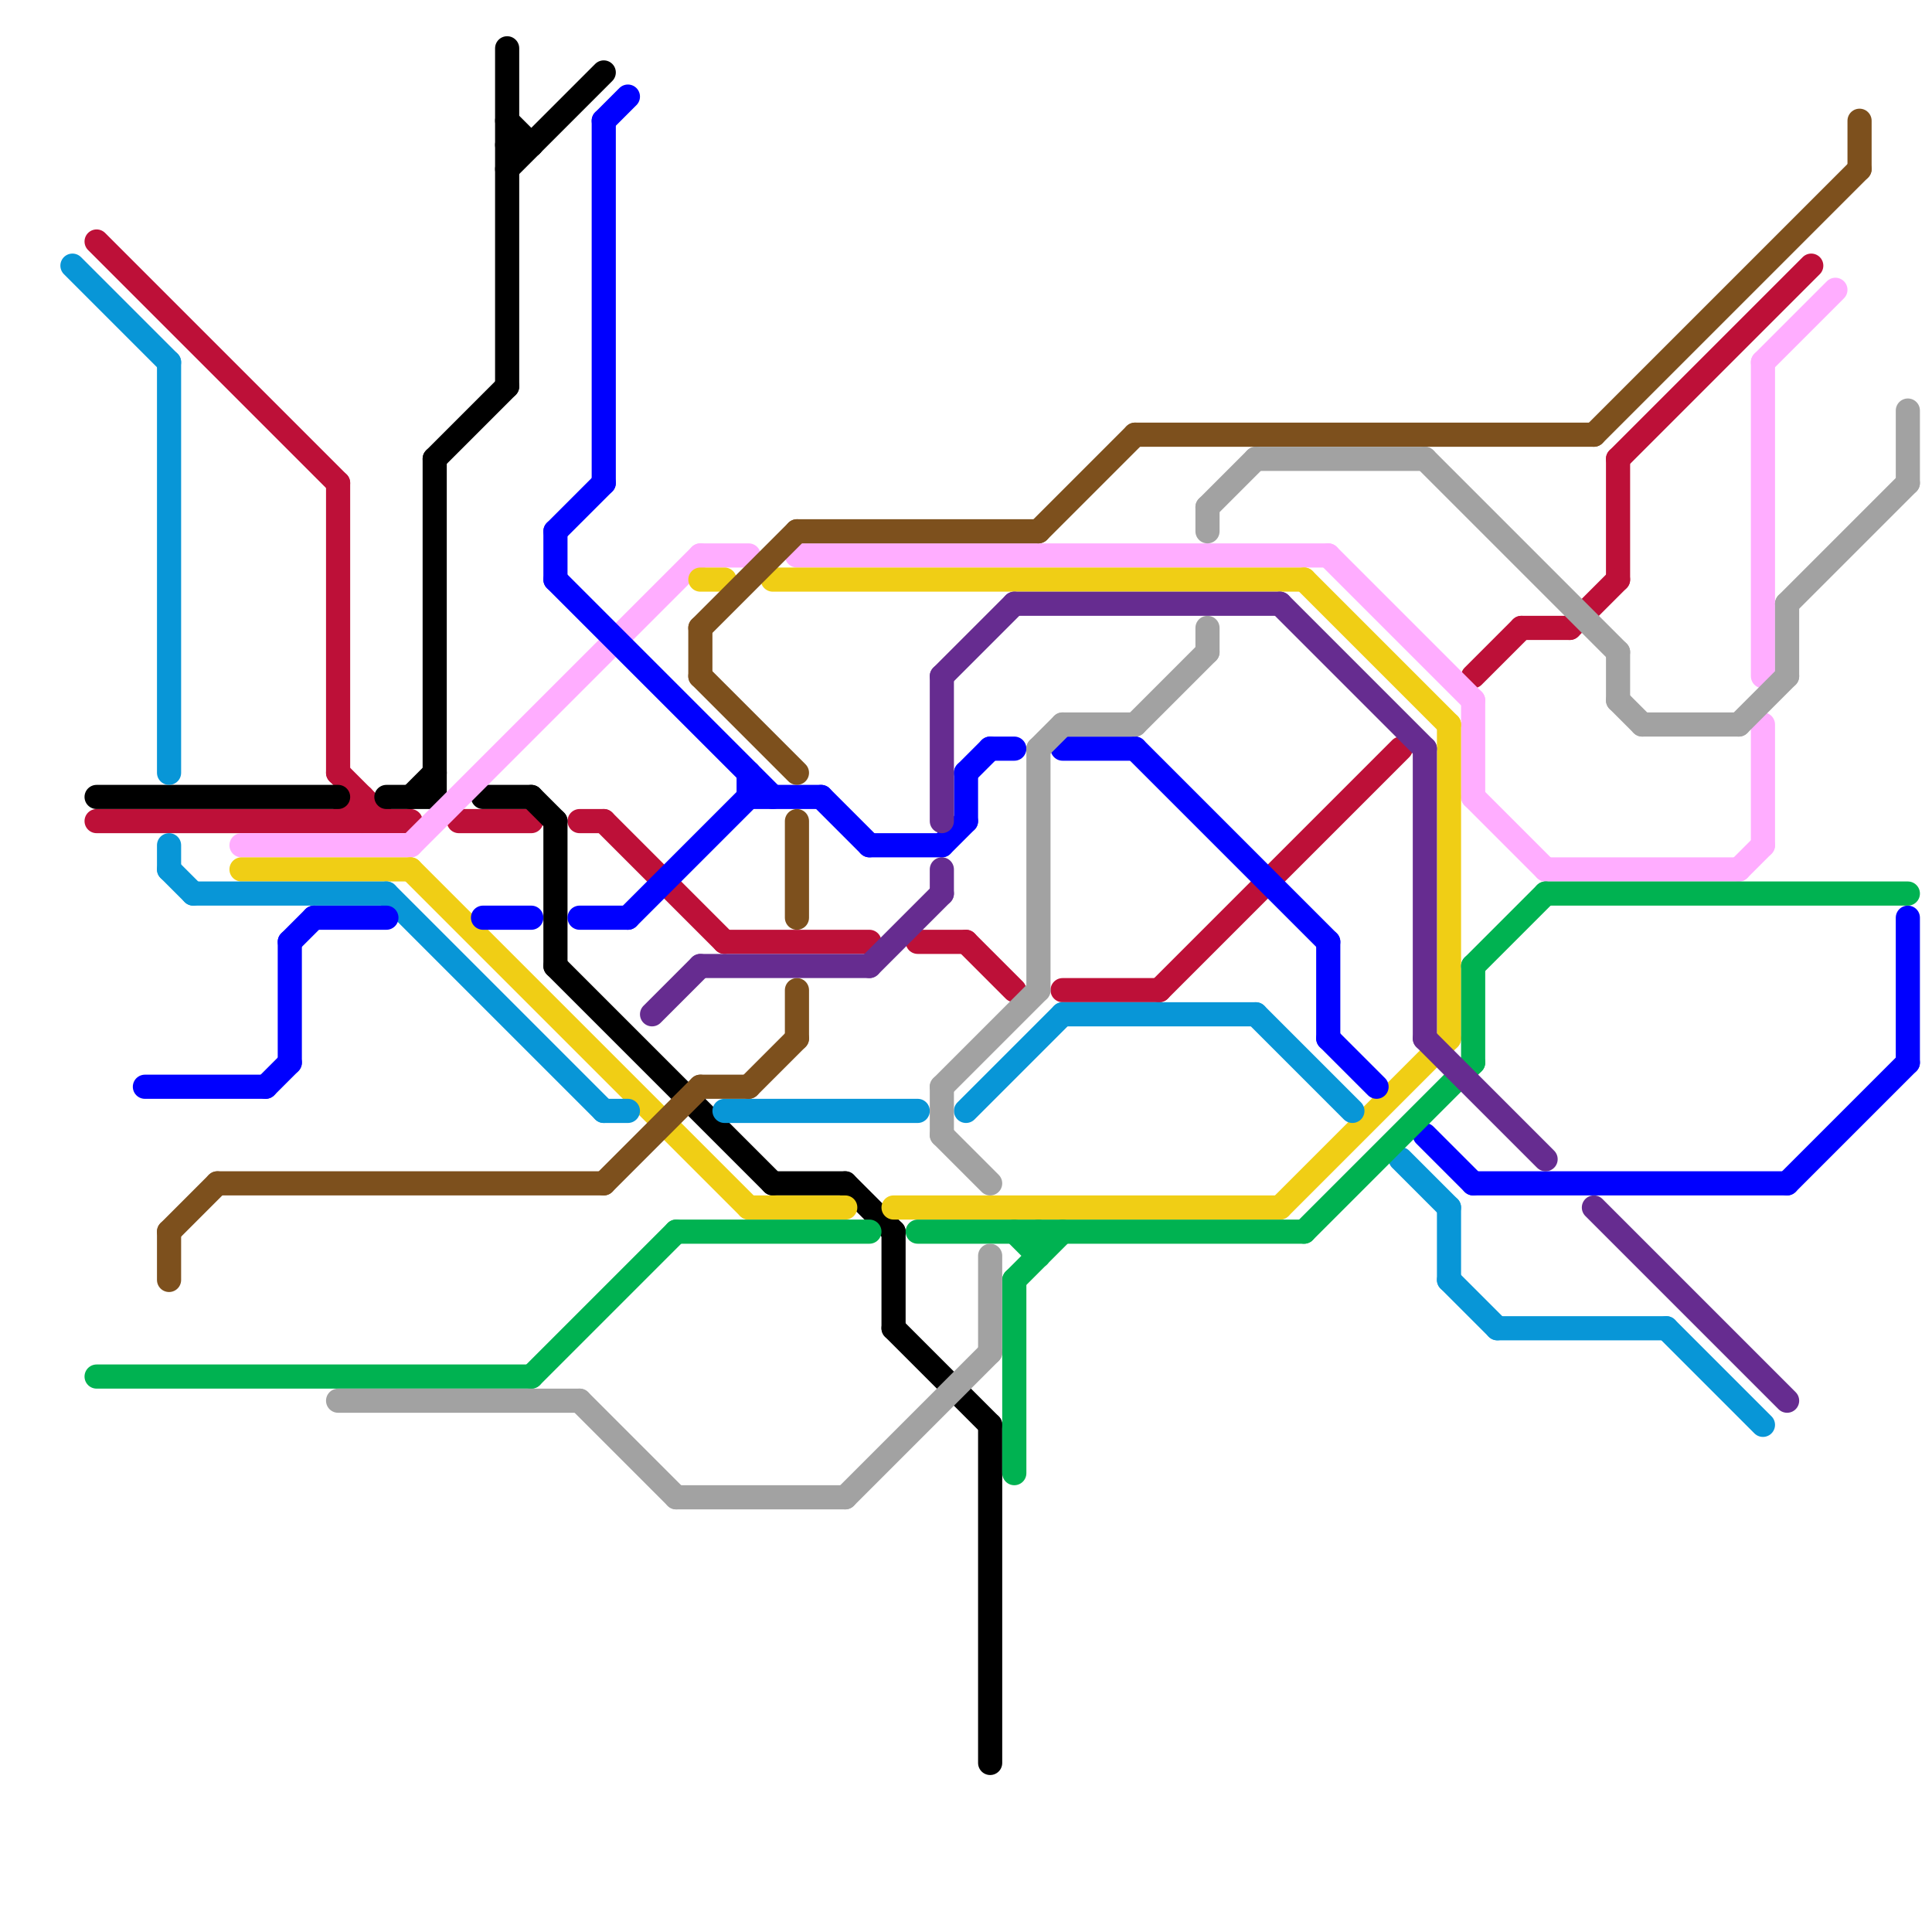 
<svg version="1.1" xmlns="http://www.w3.org/2000/svg" viewBox="0 0 80 80">
<style>line { stroke-width: 1; fill: none; stroke-linecap: round; stroke-linejoin: round; } .c0 { stroke: #bd1038 } .c1 { stroke: #000000 } .c2 { stroke: #ffadff } .c3 { stroke: #f0ce15 } .c4 { stroke: #0896d7 } .c5 { stroke: #0000ff } .c6 { stroke: #7d501d } .c7 { stroke: #00b251 } .c8 { stroke: #a2a2a2 } .c9 { stroke: #662c90 }</style><line class="c0" x1="4" y1="10" x2="14" y2="20"/><line class="c0" x1="67" y1="19" x2="67" y2="24"/><line class="c0" x1="30" y1="39" x2="36" y2="39"/><line class="c0" x1="44" y1="41" x2="48" y2="41"/><line class="c0" x1="40" y1="39" x2="42" y2="41"/><line class="c0" x1="65" y1="26" x2="67" y2="24"/><line class="c0" x1="63" y1="26" x2="65" y2="26"/><line class="c0" x1="48" y1="41" x2="58" y2="31"/><line class="c0" x1="19" y1="34" x2="22" y2="34"/><line class="c0" x1="25" y1="34" x2="30" y2="39"/><line class="c0" x1="14" y1="32" x2="16" y2="34"/><line class="c0" x1="14" y1="34" x2="15" y2="33"/><line class="c0" x1="14" y1="20" x2="14" y2="32"/><line class="c0" x1="67" y1="19" x2="75" y2="11"/><line class="c0" x1="38" y1="39" x2="40" y2="39"/><line class="c0" x1="61" y1="28" x2="63" y2="26"/><line class="c0" x1="4" y1="34" x2="17" y2="34"/><line class="c0" x1="15" y1="33" x2="15" y2="34"/><line class="c0" x1="24" y1="34" x2="25" y2="34"/><line class="c1" x1="21" y1="5" x2="22" y2="6"/><line class="c1" x1="22" y1="33" x2="23" y2="34"/><line class="c1" x1="21" y1="6" x2="22" y2="6"/><line class="c1" x1="23" y1="40" x2="32" y2="49"/><line class="c1" x1="32" y1="49" x2="35" y2="49"/><line class="c1" x1="23" y1="34" x2="23" y2="40"/><line class="c1" x1="18" y1="19" x2="21" y2="16"/><line class="c1" x1="4" y1="33" x2="14" y2="33"/><line class="c1" x1="37" y1="51" x2="37" y2="55"/><line class="c1" x1="17" y1="33" x2="18" y2="32"/><line class="c1" x1="21" y1="7" x2="25" y2="3"/><line class="c1" x1="20" y1="33" x2="22" y2="33"/><line class="c1" x1="35" y1="49" x2="37" y2="51"/><line class="c1" x1="16" y1="33" x2="18" y2="33"/><line class="c1" x1="37" y1="55" x2="41" y2="59"/><line class="c1" x1="18" y1="19" x2="18" y2="33"/><line class="c1" x1="41" y1="59" x2="41" y2="73"/><line class="c1" x1="21" y1="2" x2="21" y2="16"/><line class="c2" x1="73" y1="30" x2="73" y2="35"/><line class="c2" x1="17" y1="35" x2="29" y2="23"/><line class="c2" x1="72" y1="36" x2="73" y2="35"/><line class="c2" x1="73" y1="15" x2="76" y2="12"/><line class="c2" x1="61" y1="33" x2="64" y2="36"/><line class="c2" x1="33" y1="23" x2="55" y2="23"/><line class="c2" x1="64" y1="36" x2="72" y2="36"/><line class="c2" x1="29" y1="23" x2="31" y2="23"/><line class="c2" x1="73" y1="15" x2="73" y2="28"/><line class="c2" x1="55" y1="23" x2="61" y2="29"/><line class="c2" x1="10" y1="35" x2="17" y2="35"/><line class="c2" x1="61" y1="29" x2="61" y2="33"/><line class="c3" x1="54" y1="24" x2="60" y2="30"/><line class="c3" x1="53" y1="50" x2="60" y2="43"/><line class="c3" x1="60" y1="30" x2="60" y2="43"/><line class="c3" x1="32" y1="24" x2="54" y2="24"/><line class="c3" x1="29" y1="24" x2="30" y2="24"/><line class="c3" x1="31" y1="50" x2="35" y2="50"/><line class="c3" x1="10" y1="36" x2="17" y2="36"/><line class="c3" x1="17" y1="36" x2="31" y2="50"/><line class="c3" x1="37" y1="50" x2="53" y2="50"/><line class="c4" x1="7" y1="15" x2="7" y2="32"/><line class="c4" x1="69" y1="55" x2="73" y2="59"/><line class="c4" x1="30" y1="46" x2="38" y2="46"/><line class="c4" x1="44" y1="42" x2="52" y2="42"/><line class="c4" x1="7" y1="35" x2="7" y2="36"/><line class="c4" x1="40" y1="46" x2="44" y2="42"/><line class="c4" x1="3" y1="11" x2="7" y2="15"/><line class="c4" x1="7" y1="36" x2="8" y2="37"/><line class="c4" x1="8" y1="37" x2="16" y2="37"/><line class="c4" x1="60" y1="50" x2="60" y2="53"/><line class="c4" x1="52" y1="42" x2="56" y2="46"/><line class="c4" x1="58" y1="48" x2="60" y2="50"/><line class="c4" x1="25" y1="46" x2="26" y2="46"/><line class="c4" x1="16" y1="37" x2="25" y2="46"/><line class="c4" x1="60" y1="53" x2="62" y2="55"/><line class="c4" x1="62" y1="55" x2="69" y2="55"/><line class="c5" x1="12" y1="39" x2="13" y2="38"/><line class="c5" x1="31" y1="33" x2="34" y2="33"/><line class="c5" x1="40" y1="32" x2="41" y2="31"/><line class="c5" x1="59" y1="47" x2="61" y2="49"/><line class="c5" x1="24" y1="38" x2="26" y2="38"/><line class="c5" x1="23" y1="22" x2="25" y2="20"/><line class="c5" x1="25" y1="5" x2="26" y2="4"/><line class="c5" x1="39" y1="35" x2="40" y2="34"/><line class="c5" x1="74" y1="49" x2="79" y2="44"/><line class="c5" x1="20" y1="38" x2="22" y2="38"/><line class="c5" x1="25" y1="5" x2="25" y2="20"/><line class="c5" x1="47" y1="31" x2="55" y2="39"/><line class="c5" x1="79" y1="38" x2="79" y2="44"/><line class="c5" x1="13" y1="38" x2="16" y2="38"/><line class="c5" x1="36" y1="35" x2="39" y2="35"/><line class="c5" x1="61" y1="49" x2="74" y2="49"/><line class="c5" x1="6" y1="45" x2="11" y2="45"/><line class="c5" x1="40" y1="32" x2="40" y2="34"/><line class="c5" x1="23" y1="24" x2="32" y2="33"/><line class="c5" x1="12" y1="39" x2="12" y2="44"/><line class="c5" x1="44" y1="31" x2="47" y2="31"/><line class="c5" x1="11" y1="45" x2="12" y2="44"/><line class="c5" x1="31" y1="32" x2="31" y2="33"/><line class="c5" x1="23" y1="22" x2="23" y2="24"/><line class="c5" x1="55" y1="39" x2="55" y2="43"/><line class="c5" x1="55" y1="43" x2="57" y2="45"/><line class="c5" x1="26" y1="38" x2="31" y2="33"/><line class="c5" x1="41" y1="31" x2="42" y2="31"/><line class="c5" x1="34" y1="33" x2="36" y2="35"/><line class="c6" x1="33" y1="22" x2="43" y2="22"/><line class="c6" x1="7" y1="51" x2="7" y2="53"/><line class="c6" x1="9" y1="49" x2="25" y2="49"/><line class="c6" x1="29" y1="26" x2="29" y2="28"/><line class="c6" x1="33" y1="41" x2="33" y2="43"/><line class="c6" x1="43" y1="22" x2="47" y2="18"/><line class="c6" x1="29" y1="45" x2="31" y2="45"/><line class="c6" x1="47" y1="18" x2="66" y2="18"/><line class="c6" x1="29" y1="26" x2="33" y2="22"/><line class="c6" x1="29" y1="28" x2="33" y2="32"/><line class="c6" x1="33" y1="34" x2="33" y2="38"/><line class="c6" x1="31" y1="45" x2="33" y2="43"/><line class="c6" x1="25" y1="49" x2="29" y2="45"/><line class="c6" x1="66" y1="18" x2="77" y2="7"/><line class="c6" x1="7" y1="51" x2="9" y2="49"/><line class="c6" x1="77" y1="5" x2="77" y2="7"/><line class="c7" x1="54" y1="51" x2="61" y2="44"/><line class="c7" x1="4" y1="57" x2="22" y2="57"/><line class="c7" x1="22" y1="57" x2="28" y2="51"/><line class="c7" x1="42" y1="53" x2="44" y2="51"/><line class="c7" x1="42" y1="51" x2="43" y2="52"/><line class="c7" x1="61" y1="40" x2="64" y2="37"/><line class="c7" x1="43" y1="51" x2="43" y2="52"/><line class="c7" x1="61" y1="40" x2="61" y2="44"/><line class="c7" x1="38" y1="51" x2="54" y2="51"/><line class="c7" x1="64" y1="37" x2="79" y2="37"/><line class="c7" x1="28" y1="51" x2="36" y2="51"/><line class="c7" x1="42" y1="53" x2="42" y2="61"/><line class="c8" x1="72" y1="30" x2="74" y2="28"/><line class="c8" x1="59" y1="19" x2="67" y2="27"/><line class="c8" x1="50" y1="21" x2="52" y2="19"/><line class="c8" x1="39" y1="45" x2="39" y2="47"/><line class="c8" x1="14" y1="58" x2="24" y2="58"/><line class="c8" x1="44" y1="30" x2="47" y2="30"/><line class="c8" x1="50" y1="26" x2="50" y2="27"/><line class="c8" x1="43" y1="31" x2="43" y2="41"/><line class="c8" x1="39" y1="45" x2="43" y2="41"/><line class="c8" x1="52" y1="19" x2="59" y2="19"/><line class="c8" x1="41" y1="52" x2="41" y2="56"/><line class="c8" x1="74" y1="25" x2="74" y2="28"/><line class="c8" x1="67" y1="27" x2="67" y2="29"/><line class="c8" x1="24" y1="58" x2="28" y2="62"/><line class="c8" x1="68" y1="30" x2="72" y2="30"/><line class="c8" x1="43" y1="31" x2="44" y2="30"/><line class="c8" x1="35" y1="62" x2="41" y2="56"/><line class="c8" x1="79" y1="17" x2="79" y2="20"/><line class="c8" x1="28" y1="62" x2="35" y2="62"/><line class="c8" x1="47" y1="30" x2="50" y2="27"/><line class="c8" x1="39" y1="47" x2="41" y2="49"/><line class="c8" x1="67" y1="29" x2="68" y2="30"/><line class="c8" x1="50" y1="21" x2="50" y2="22"/><line class="c8" x1="74" y1="25" x2="79" y2="20"/><line class="c9" x1="39" y1="36" x2="39" y2="37"/><line class="c9" x1="59" y1="31" x2="59" y2="43"/><line class="c9" x1="53" y1="25" x2="59" y2="31"/><line class="c9" x1="66" y1="50" x2="74" y2="58"/><line class="c9" x1="59" y1="43" x2="64" y2="48"/><line class="c9" x1="39" y1="28" x2="42" y2="25"/><line class="c9" x1="36" y1="40" x2="39" y2="37"/><line class="c9" x1="39" y1="28" x2="39" y2="34"/><line class="c9" x1="29" y1="40" x2="36" y2="40"/><line class="c9" x1="42" y1="25" x2="53" y2="25"/><line class="c9" x1="27" y1="42" x2="29" y2="40"/>


</svg>

